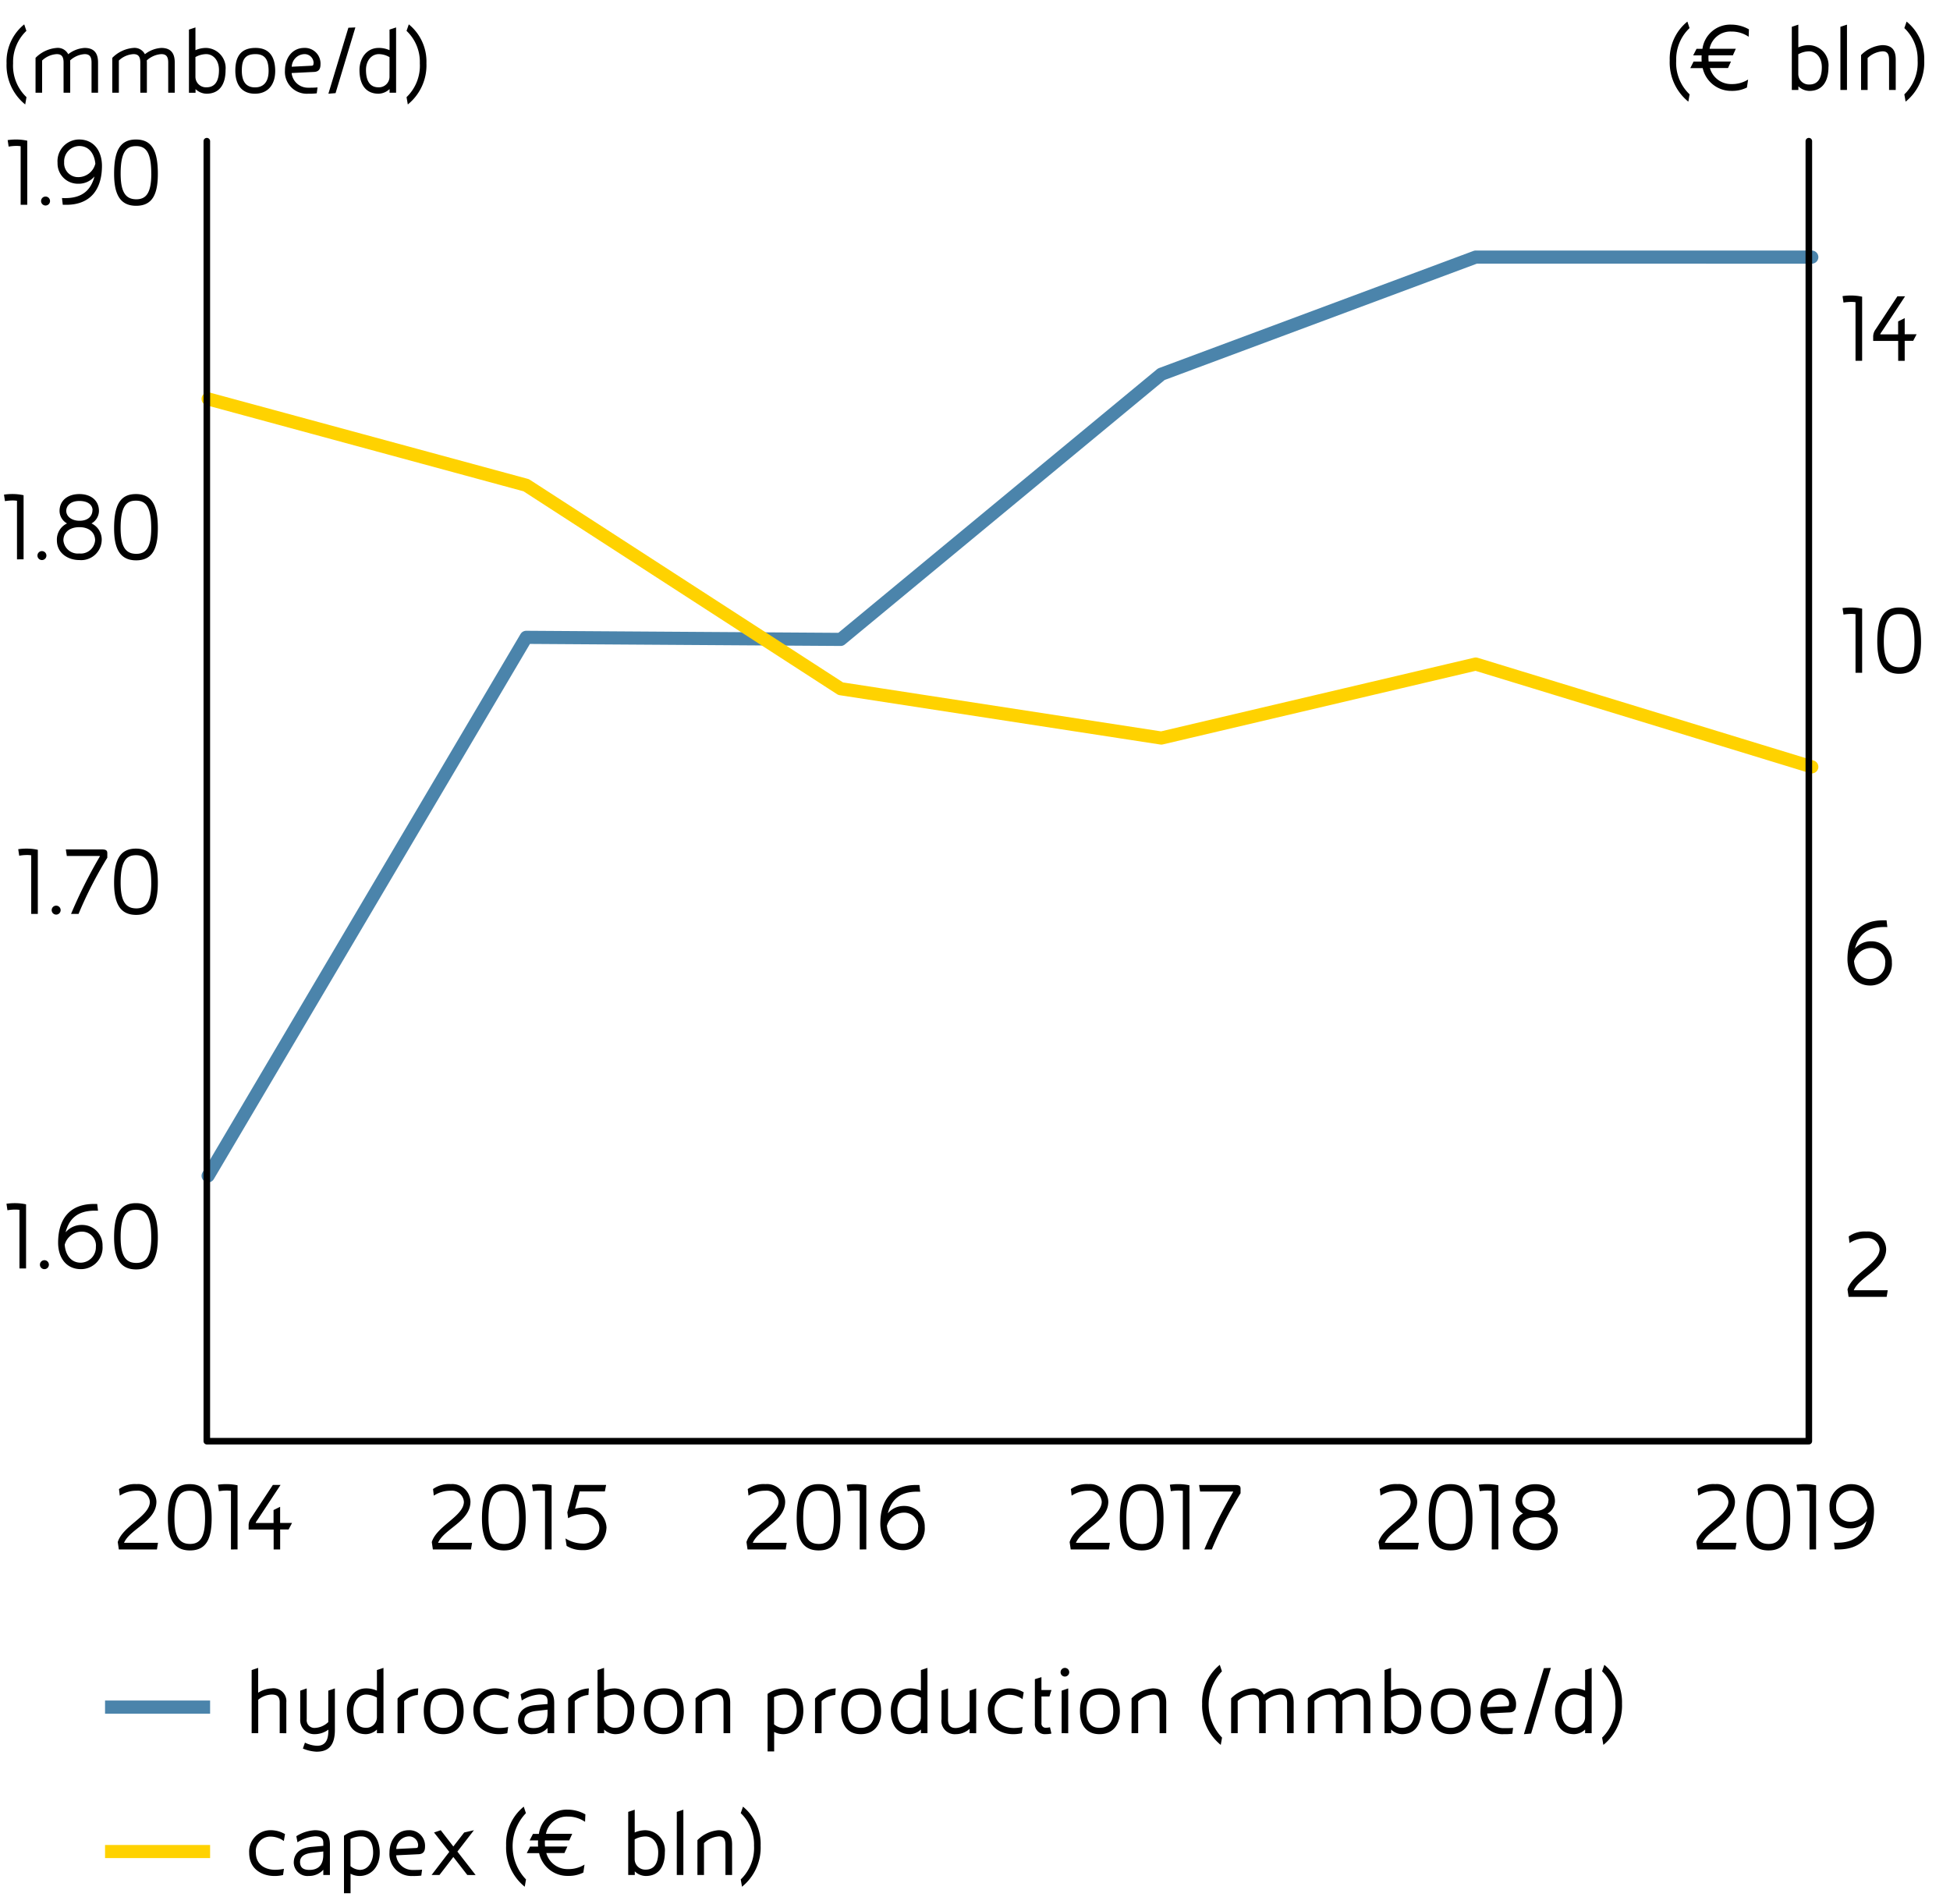 <svg xmlns="http://www.w3.org/2000/svg" width="297" height="290" viewBox="0 0 297 290"><path d="M282.611 54.953v-8.925a4.545 4.545 0 00-.66-.045 7.087 7.087 0 00-1.17.105l-.149-.989a8.589 8.589 0 011.26-.091 7.9 7.9 0 011.724.18v9.765zM291.394 51.908H290.1v3.045h-.991v-3.03H285.3v-.555a1.852 1.852 0 01.36-1.185l3.329-5.055h1.17l-3.494 5.3c-.106.165-.285.36-.285.495h2.72v-1.97l1-.5v2.46h1.814zM282.611 102.473v-8.925a4.408 4.408 0 00-.66-.045 7.087 7.087 0 00-1.17.105l-.149-.99a8.591 8.591 0 011.26-.09 7.9 7.9 0 011.724.18v9.765zM289.286 102.623c-2.535 0-3.36-1.875-3.36-4.875 0-3.48.886-5.22 3.33-5.22s3.33 1.74 3.33 5.2c0 2.99-.735 4.895-3.3 4.895zm2.3-4.875c0-3.42-.9-4.215-2.325-4.215s-2.34.8-2.34 4.2c0 2.955.855 3.885 2.37 3.9 1.485 0 2.3-.915 2.3-3.9zM284.876 150.1c-2.355 0-3.494-1.86-3.494-4.02 0-3.539 1.71-5.91 5.444-5.91h.51l.12 1.036c-.165-.016-.314-.016-.465-.016-2.729 0-3.944 1.306-4.47 3.3a3.2 3.2 0 012.491-1.125 3.1 3.1 0 013.134 3.195 3.289 3.289 0 01-3.27 3.54zm2.266-3.45a2.123 2.123 0 00-2.191-2.265 2.7 2.7 0 00-2.564 1.995c.1 1.425.87 2.73 2.444 2.73a2.343 2.343 0 002.295-2.46zM287.352 197.514h-5.8l-.165-1.125c.75-2.46 4.859-3.93 4.889-6.12a1.817 1.817 0 00-2-1.695 4.585 4.585 0 00-2.58.75l-.12-1.005a4.182 4.182 0 012.7-.75 2.76 2.76 0 013 2.7c-.03 2.985-4 4.095-4.934 6.24h5.175zM23.9 235.99h-5.8l-.165-1.125c.75-2.46 4.859-3.929 4.889-6.119a1.817 1.817 0 00-2-1.7 4.585 4.585 0 00-2.58.75l-.12-1.006a4.181 4.181 0 012.7-.75 2.761 2.761 0 013 2.7c-.03 2.984-4 4.094-4.934 6.239h5.174zM28.937 236.14c-2.536 0-3.361-1.875-3.361-4.874 0-3.48.886-5.221 3.33-5.221s3.33 1.741 3.33 5.205c0 2.985-.736 4.89-3.299 4.89zm2.294-4.874c0-3.42-.9-4.215-2.325-4.215s-2.34.8-2.34 4.2c0 2.955.856 3.885 2.371 3.9 1.484 0 2.294-.915 2.294-3.9zM35.177 235.99v-8.925a4.563 4.563 0 00-.66-.044 7.071 7.071 0 00-1.17.1l-.15-.989a8.589 8.589 0 011.26-.091 7.843 7.843 0 011.725.181v9.764zM43.959 232.945h-1.29v3.045h-.99v-3.03h-3.81v-.555a1.854 1.854 0 01.36-1.185l3.33-5.054h1.17l-3.495 5.294c-.105.165-.285.36-.285.5h2.715v-1.97l1-.494v2.46h1.814zM71.73 235.99h-5.8l-.165-1.125c.75-2.46 4.859-3.929 4.889-6.119a1.817 1.817 0 00-2-1.7 4.585 4.585 0 00-2.58.75l-.12-1.006a4.181 4.181 0 012.7-.75 2.761 2.761 0 013 2.7c-.03 2.984-4 4.094-4.934 6.239h5.18zM76.769 236.14c-2.536 0-3.361-1.875-3.361-4.874 0-3.48.886-5.221 3.33-5.221s3.33 1.741 3.33 5.205c0 2.985-.735 4.89-3.299 4.89zm2.294-4.874c0-3.42-.9-4.215-2.325-4.215s-2.34.8-2.34 4.2c0 2.955.856 3.885 2.371 3.9 1.484 0 2.294-.915 2.294-3.9zM83.009 235.99v-8.925a4.563 4.563 0 00-.66-.044 7.071 7.071 0 00-1.17.1l-.15-.989a8.589 8.589 0 011.26-.091 7.843 7.843 0 011.725.181v9.764zM92.363 232.765a3.462 3.462 0 01-3.644 3.33 4.487 4.487 0 01-2.415-.645l-.18-1.139a5.151 5.151 0 002.595.779 2.4 2.4 0 002.564-2.37 2.138 2.138 0 00-2.369-2.115 5.27 5.27 0 00-2.386.63l-.119-.9 1.125-4.169h4.784l-.194.99h-3.84l-.705 2.655a4.519 4.519 0 011.335-.21 3.2 3.2 0 013.465 3.164zM119.662 235.99h-5.805l-.165-1.125c.75-2.46 4.86-3.929 4.89-6.119a1.817 1.817 0 00-1.995-1.7 4.585 4.585 0 00-2.58.75l-.12-1.006a4.181 4.181 0 012.7-.75 2.761 2.761 0 013 2.7c-.03 2.984-4.005 4.094-4.935 6.239h5.175zM124.7 236.14c-2.535 0-3.36-1.875-3.36-4.874 0-3.48.886-5.221 3.33-5.221s3.33 1.741 3.33 5.205c0 2.985-.735 4.89-3.3 4.89zm2.3-4.874c0-3.42-.9-4.215-2.325-4.215s-2.34.8-2.34 4.2c0 2.955.856 3.885 2.37 3.9 1.485 0 2.3-.915 2.3-3.9zM130.94 235.99v-8.925a4.543 4.543 0 00-.66-.044 7.091 7.091 0 00-1.17.1l-.149-.989a8.579 8.579 0 011.26-.091 7.833 7.833 0 011.724.181v9.764zM137.578 236.1c-2.355 0-3.5-1.86-3.5-4.02 0-3.539 1.71-5.909 5.444-5.909h.51l.12 1.035c-.165-.015-.314-.015-.465-.015-2.729 0-3.944 1.305-4.469 3.3a3.2 3.2 0 012.49-1.125 3.1 3.1 0 013.135 3.195 3.289 3.289 0 01-3.265 3.539zm2.265-3.449a2.123 2.123 0 00-2.191-2.266 2.7 2.7 0 00-2.564 2c.1 1.425.87 2.73 2.444 2.73a2.342 2.342 0 002.295-2.459zM168.878 235.99h-5.8l-.165-1.125c.75-2.46 4.86-3.929 4.89-6.119a1.817 1.817 0 00-2-1.7 4.58 4.58 0 00-2.58.75l-.12-1.006a4.181 4.181 0 012.7-.75 2.761 2.761 0 013 2.7c-.031 2.984-4 4.094-4.935 6.239h5.175zM173.916 236.14c-2.535 0-3.36-1.875-3.36-4.874 0-3.48.885-5.221 3.33-5.221s3.33 1.741 3.33 5.205c0 2.985-.736 4.89-3.3 4.89zm2.3-4.874c0-3.42-.9-4.215-2.325-4.215s-2.34.8-2.34 4.2c0 2.955.855 3.885 2.37 3.9 1.484 0 2.3-.915 2.3-3.9zM180.156 235.99v-8.925a4.553 4.553 0 00-.66-.044 7.091 7.091 0 00-1.17.1l-.149-.989a8.589 8.589 0 011.26-.091 7.833 7.833 0 011.724.181v9.764zM184.567 235.99h-1.14a74.408 74.408 0 014.38-8.744v-.076h-5.025l-.15-1h5.43c.615 0 .885.1.885.57v.69a62.185 62.185 0 00-4.38 8.56zM215.93 235.99h-5.805l-.165-1.125c.75-2.46 4.859-3.929 4.89-6.119a1.817 1.817 0 00-2-1.7 4.585 4.585 0 00-2.58.75l-.12-1.006a4.182 4.182 0 012.7-.75 2.761 2.761 0 013 2.7c-.03 2.984-4 4.094-4.934 6.239h5.184zM220.968 236.14c-2.535 0-3.361-1.875-3.361-4.874 0-3.48.886-5.221 3.331-5.221s3.33 1.741 3.33 5.205c0 2.985-.736 4.89-3.3 4.89zm2.3-4.874c0-3.42-.9-4.215-2.325-4.215s-2.34.8-2.34 4.2c0 2.955.855 3.885 2.37 3.9 1.484 0 2.3-.915 2.3-3.9zM227.208 235.99v-8.925a4.553 4.553 0 00-.66-.044 7.091 7.091 0 00-1.17.1l-.149-.989a8.575 8.575 0 011.259-.091 7.843 7.843 0 011.725.181v9.764zM233.845 236.1c-1.755 0-3.42-1.065-3.42-3a2.71 2.71 0 011.545-2.579 2.191 2.191 0 01-1.14-1.891c0-1.634 1.29-2.58 3.015-2.58s2.985.946 2.985 2.58a2.209 2.209 0 01-1.141 1.891 2.714 2.714 0 011.561 2.565 3.128 3.128 0 01-3.405 3.014zm0-5.01c-1.53 0-2.43.84-2.43 2a2.458 2.458 0 004.83.014c0-1.179-.885-2.019-2.4-2.019zm2.009-2.594c0-.69-.584-1.4-2.009-1.4-1.409 0-2 .779-2 1.514 0 .81.78 1.5 2.025 1.5 1.38 0 1.965-.779 1.965-1.619zM264.324 235.99h-5.8l-.166-1.125c.75-2.46 4.86-3.929 4.89-6.119a1.817 1.817 0 00-2-1.7 4.585 4.585 0 00-2.58.75l-.12-1.006a4.181 4.181 0 012.7-.75 2.761 2.761 0 013 2.7c-.03 2.984-4 4.094-4.935 6.239h5.175zM269.362 236.14c-2.535 0-3.36-1.875-3.36-4.874 0-3.48.886-5.221 3.33-5.221s3.33 1.741 3.33 5.205c0 2.985-.735 4.89-3.3 4.89zm2.295-4.874c0-3.42-.9-4.215-2.325-4.215s-2.34.8-2.34 4.2c0 2.955.856 3.885 2.37 3.9 1.485 0 2.295-.915 2.295-3.9zM275.6 235.99v-8.925a4.567 4.567 0 00-.661-.044 7.091 7.091 0 00-1.17.1l-.149-.989a8.579 8.579 0 011.26-.091 7.833 7.833 0 011.724.181v9.764zM279.976 235.99h-.525l-.12-1.035c.165.015.33.015.48.015 2.714 0 3.945-1.32 4.47-3.3a3.132 3.132 0 01-2.49 1.11 3.088 3.088 0 01-3.135-3.179 3.3 3.3 0 013.27-3.556c2.355 0 3.5 1.875 3.5 4.02-.005 3.54-1.726 5.925-5.45 5.925zm4.44-6.224c-.12-1.411-.87-2.73-2.46-2.73a2.346 2.346 0 00-2.3 2.475 2.122 2.122 0 002.19 2.264 2.681 2.681 0 002.549-2.009z"/><path fill="none" stroke="#4b84ab" stroke-linejoin="round" stroke-width="2" d="M32 260H16"/><path fill="none" stroke="#ffd200" stroke-linejoin="round" stroke-width="2" d="M32 282H16"/><path fill="none" stroke="#4b84ab" stroke-linecap="round" stroke-linejoin="round" stroke-width="2" d="M31.699 179.087L80.145 97.07l47.894.315 48.834-40.387 47.896-17.843 51.183.005"/><path fill="none" stroke="#ffd200" stroke-linecap="round" stroke-linejoin="round" stroke-width="2" d="M31.699 60.757l48.446 13.147 47.894 30.991 48.834 7.513 47.896-11.268 51.183 15.655"/><path fill="none" stroke="#000" stroke-linecap="round" stroke-linejoin="round" d="M31.5 219.5h244M31.5 219.5v-198M275.5 219.5v-198"/><g><path d="M3.839 15.908A7.665 7.665 0 011 9.638a7.277 7.277 0 012.689-5.925l.331.987a6.558 6.558 0 00-2.026 4.938 6.6 6.6 0 002.04 5.16zM13.942 14.123v-4.59c0-.945-.329-1.29-1.064-1.29a3.61 3.61 0 00-2.2.96c0 .12.015.21.015.33v4.59h-1.01v-4.59c0-.945-.33-1.29-1.05-1.29a3.521 3.521 0 00-2.22.975v4.9h-1V8.813A5.085 5.085 0 018.618 7.3a1.774 1.774 0 011.77.96 4.479 4.479 0 012.49-.96c1.56 0 2.055.915 2.055 2.22v4.6zM25.621 14.123v-4.59c0-.945-.329-1.29-1.064-1.29a3.61 3.61 0 00-2.2.96c0 .12.014.21.014.33v4.59h-1v-4.59c0-.945-.33-1.29-1.049-1.29a3.521 3.521 0 00-2.22.975v4.9h-1V8.813A5.085 5.085 0 0120.3 7.3a1.772 1.772 0 011.769.96 4.482 4.482 0 012.491-.96c1.559 0 2.054.915 2.054 2.22v4.6zM31.448 14.273a2.492 2.492 0 01-1.665-.7v.555h-1.005v-9.62l.991-.33v3.466A4.056 4.056 0 0131.4 7.3a3.065 3.065 0 012.955 3.36c.003 2.34-1.047 3.613-2.907 3.613zm-.048-6.03a3.446 3.446 0 00-1.634.45v2.985a1.607 1.607 0 001.679 1.62c1.185 0 1.906-.795 1.906-2.64.003-1.47-.868-2.415-1.951-2.415zM38.826 14.273c-1.845 0-2.984-1.185-2.984-3.51 0-2.159.854-3.465 3.075-3.465s2.984 1.5 3 3.495c0 2.235-1.217 3.48-3.091 3.48zm.091-6.03c-1.485 0-2.085.705-2.085 2.5 0 1.89.81 2.565 2.01 2.565s2.069-.72 2.069-2.52c-.011-1.405-.345-2.545-1.994-2.545zM47.81 10.958l-3.391.165a2.487 2.487 0 002.49 2.235c.585 0 .975 0 1.455-.045l-.12.9a9.5 9.5 0 01-1.335.06 3.331 3.331 0 01-3.51-3.54c0-1.875 1.095-3.435 2.94-3.435A2.378 2.378 0 0148.814 9.8c0 .708-.254 1.128-1.004 1.158zm-.045-1.32a1.369 1.369 0 00-1.411-1.395 1.993 1.993 0 00-1.919 1.92l2.969-.15c.285 0 .345-.105.345-.375zM51.111 14.183l-1.095.09 3.045-10.049 1.065-.046zM59.328 14.123a4.645 4.645 0 000-.555 2.528 2.528 0 01-1.665.705c-1.86 0-2.91-1.275-2.91-3.615 0-1.8 1.095-3.36 2.939-3.36a4.011 4.011 0 011.636.346c.015-1.066 0-2.1 0-3.136l1-.33v9.945zm0-5.415a3.247 3.247 0 00-1.62-.465c-1.095 0-1.965.945-1.965 2.415 0 1.845.735 2.64 1.9 2.64a1.608 1.608 0 001.681-1.62zM62.113 15.908l-.194-1.11a6.651 6.651 0 002.024-5.16A6.506 6.506 0 0061.919 4.7l.345-.991a7.3 7.3 0 012.684 5.925 7.663 7.663 0 01-2.835 6.274zM3.146 31.193v-8.924a4.422 4.422 0 00-.661-.045 7.087 7.087 0 00-1.17.105l-.149-.99a8.581 8.581 0 011.26-.09 7.9 7.9 0 011.724.18v9.764zM6.944 31.3a.682.682 0 11.675-.69.678.678 0 01-.675.69zM10.085 31.193h-.524l-.121-1.035c.165.015.331.015.48.015 2.715 0 3.945-1.319 4.471-3.3a3.135 3.135 0 01-2.491 1.11A3.087 3.087 0 018.766 24.8a3.3 3.3 0 013.269-3.555c2.356 0 3.495 1.875 3.495 4.02 0 3.544-1.724 5.928-5.445 5.928zm4.44-6.224c-.12-1.41-.87-2.73-2.46-2.73a2.347 2.347 0 00-2.294 2.475 2.122 2.122 0 002.189 2.265 2.684 2.684 0 002.55-2.01zM20.74 31.343c-2.535 0-3.36-1.875-3.36-4.874 0-3.48.886-5.22 3.33-5.22s3.33 1.74 3.33 5.205c0 2.984-.735 4.889-3.3 4.889zm2.3-4.874c0-3.42-.9-4.215-2.325-4.215s-2.34.795-2.34 4.2c0 2.954.856 3.884 2.37 3.9 1.485 0 2.3-.916 2.3-3.9zM2.587 85.193v-8.924a4.408 4.408 0 00-.66-.045 7.077 7.077 0 00-1.17.1l-.15-.99a8.6 8.6 0 011.26-.09 7.9 7.9 0 011.725.18v9.764zM6.386 85.3a.682.682 0 110-1.364.682.682 0 010 1.364zM12.086 85.3c-1.755 0-3.42-1.065-3.42-3a2.712 2.712 0 011.545-2.579 2.189 2.189 0 01-1.14-1.89c0-1.635 1.29-2.58 3.015-2.58s2.985.945 2.985 2.58a2.208 2.208 0 01-1.139 1.89 2.717 2.717 0 011.559 2.565 3.128 3.128 0 01-3.405 3.014zm0-5.009c-1.529 0-2.43.839-2.43 2a2.2 2.2 0 002.415 2.009 2.191 2.191 0 002.415-2c0-1.172-.886-2.011-2.4-2.011zm2.01-2.595c0-.69-.585-1.395-2.01-1.395-1.409 0-1.994.78-1.994 1.514 0 .811.779 1.5 2.024 1.5 1.38 0 1.965-.779 1.965-1.619zM20.739 85.343c-2.535 0-3.36-1.875-3.36-4.874 0-3.48.886-5.22 3.33-5.22s3.33 1.74 3.33 5.2c0 2.989-.739 4.894-3.3 4.894zm2.295-4.874c0-3.42-.9-4.215-2.325-4.215s-2.34.8-2.34 4.2c0 2.954.856 3.884 2.37 3.9 1.485 0 2.295-.916 2.295-3.9zM4.755 139.193v-8.924a4.408 4.408 0 00-.66-.045 7.077 7.077 0 00-1.17.105l-.15-.99a8.6 8.6 0 011.26-.09 7.9 7.9 0 011.725.18v9.764zM8.554 139.3a.682.682 0 110-1.364.682.682 0 010 1.364zM11.964 139.193h-1.141a74.563 74.563 0 014.38-8.744v-.075h-5.024l-.151-1h5.43c.615 0 .886.1.886.57v.69a61.963 61.963 0 00-4.38 8.559zM20.738 139.343c-2.535 0-3.36-1.875-3.36-4.874 0-3.48.886-5.22 3.33-5.22s3.33 1.74 3.33 5.205c0 2.984-.738 4.889-3.3 4.889zm2.3-4.874c0-3.42-.9-4.215-2.325-4.215s-2.34.8-2.34 4.2c0 2.954.856 3.884 2.37 3.9 1.485 0 2.3-.916 2.3-3.9zM2.964 193.193v-8.924a4.408 4.408 0 00-.66-.045 7.067 7.067 0 00-1.17.105l-.15-.99a8.6 8.6 0 011.26-.09 7.9 7.9 0 011.725.18v9.764zM6.763 193.3a.682.682 0 110-1.364.682.682 0 010 1.364zM12.346 193.3c-2.355 0-3.494-1.86-3.494-4.02 0-3.539 1.71-5.909 5.444-5.909h.51l.12 1.035c-.165-.015-.315-.015-.465-.015-2.73 0-3.944 1.3-4.47 3.3a3.2 3.2 0 012.49-1.125 3.1 3.1 0 013.135 3.2 3.289 3.289 0 01-3.27 3.534zm2.265-3.449a2.123 2.123 0 00-2.19-2.266 2.7 2.7 0 00-2.565 2c.105 1.424.871 2.73 2.445 2.73a2.343 2.343 0 002.3-2.46zM20.738 193.343c-2.535 0-3.36-1.875-3.36-4.874 0-3.48.886-5.22 3.33-5.22s3.33 1.74 3.33 5.205c0 2.984-.738 4.889-3.3 4.889zm2.3-4.874c0-3.42-.9-4.215-2.325-4.215s-2.34.8-2.34 4.2c0 2.954.856 3.884 2.37 3.9 1.485 0 2.3-.916 2.3-3.9zM257.147 15.482a7.668 7.668 0 01-2.834-6.27A7.274 7.274 0 01257 3.288l.33.99a6.559 6.559 0 00-2.03 4.934 6.6 6.6 0 002.04 5.16zM266.334 5.6a4.557 4.557 0 00-2.641-.795 3.233 3.233 0 00-3.314 2.625h4l-.45 1h-3.705a3.637 3.637 0 00-.015.4c0 .2.015.375.03.54h3.4l-.449.99h-2.76a3.34 3.34 0 003.27 2.445 4.612 4.612 0 002.55-.689l-.18 1.214a4.97 4.97 0 01-2.325.51 4.423 4.423 0 01-4.41-3.465h-1.89l.5-1h1.23c-.015-.18-.015-.345-.015-.524a3.783 3.783 0 01.015-.42h-1.29l.51-.991h.9a4.273 4.273 0 014.38-3.69 5.471 5.471 0 012.7.721zM275.573 13.847a2.492 2.492 0 01-1.665-.7v.553h-1V4.083l.991-.331v3.466a4.056 4.056 0 011.634-.345 3.065 3.065 0 012.955 3.359c-.005 2.34-1.055 3.615-2.915 3.615zm-.045-6.03a3.447 3.447 0 00-1.634.451v2.984a1.607 1.607 0 001.679 1.62c1.185 0 1.906-.795 1.906-2.64 0-1.469-.871-2.415-1.951-2.415zM280.308 13.7V4.083l1-.331V13.7zM287.719 13.7V9.167c0-.959-.27-1.35-1-1.35a3.616 3.616 0 00-2.265 1.02V13.7h-1V8.388a5.08 5.08 0 013.21-1.515c1.605 0 2.07.884 2.07 2.189V13.7zM290.24 15.482l-.194-1.11a6.651 6.651 0 002.024-5.16 6.507 6.507 0 00-2.024-4.934l.345-.99a7.3 7.3 0 012.684 5.924 7.663 7.663 0 01-2.835 6.27zM42.6 263.975v-4.7c0-.885-.405-1.185-1.215-1.185a3.342 3.342 0 00-2.055.795v5.085h-1v-9.61l.99-.33v3.78a4.133 4.133 0 012.07-.66 1.956 1.956 0 012.219 2.13v4.7zM48.187 266.794a6.146 6.146 0 01-2.055-.48l.314-.9a4.688 4.688 0 001.83.48c1.515 0 1.741-1.215 1.741-2.46a3.523 3.523 0 01-2.146.69 2.13 2.13 0 01-2.144-2.28V257.5l.99-.345v4.7a1.176 1.176 0 001.154 1.32A3.134 3.134 0 0050 262.28v-4.78l1.005-.345v6.315c.001 2.77-1.349 3.324-2.818 3.324zM57.405 263.975a4.66 4.66 0 000-.556 2.528 2.528 0 01-1.665.706c-1.86 0-2.91-1.275-2.91-3.615 0-1.8 1.095-3.36 2.94-3.36a4.026 4.026 0 011.635.345c.015-1.065 0-2.1 0-3.135l1-.33v9.945zm0-5.415a3.247 3.247 0 00-1.62-.465c-1.095 0-1.965.945-1.965 2.415 0 1.844.735 2.639 1.905 2.639a1.607 1.607 0 001.68-1.619zM63.639 258.155a3.456 3.456 0 00-2.085.93v4.89h-1.005V258.7a4.426 4.426 0 013.151-1.55zM67.529 264.125c-1.844 0-2.984-1.186-2.984-3.51 0-2.16.854-3.465 3.075-3.465s2.984 1.5 3 3.5c0 2.23-1.22 3.475-3.091 3.475zm.091-6.03c-1.485 0-2.085.7-2.085 2.5 0 1.89.81 2.565 2.01 2.565s2.069-.72 2.069-2.52c-.014-1.405-.344-2.54-1.994-2.54zM77.383 258.8a3.483 3.483 0 00-1.949-.675 2.208 2.208 0 00-2.311 2.43c0 1.875 1.471 2.625 2.925 2.625a6.006 6.006 0 001.35-.15l-.134.945a5.363 5.363 0 01-1.335.15c-1.636 0-3.825-.87-3.825-3.555a3.248 3.248 0 013.179-3.42 4.278 4.278 0 012.28.6zM83.4 263.975v-.8a2.927 2.927 0 01-2.2.945 2.09 2.09 0 01-2.3-2.01c0-1.2.691-2.235 2.67-2.415l1.83-.165v-.43c0-.72-.344-1.02-1.275-1.02a5.629 5.629 0 00-2.654.915l-.18-.93a5.859 5.859 0 012.819-.915c1.68.015 2.3.72 2.3 2.22v4.605zm0-3.585l-1.7.195c-.84.09-1.845.39-1.845 1.41.016.87.51 1.2 1.441 1.2 1.319 0 2.1-.736 2.1-2.28zM89.623 258.155a3.459 3.459 0 00-2.085.93v4.89h-1V258.7a4.43 4.43 0 013.15-1.545zM93.681 264.125a2.493 2.493 0 01-1.665-.706v.556h-1.005v-9.615l.99-.33v3.47a4.074 4.074 0 011.635-.345 3.066 3.066 0 012.955 3.36c0 2.335-1.051 3.61-2.91 3.61zm-.045-6.03a3.45 3.45 0 00-1.635.45v2.985a1.607 1.607 0 001.68 1.619c1.184 0 1.905-.8 1.905-2.639 0-1.47-.87-2.41-1.95-2.41zM101.059 264.125c-1.845 0-2.985-1.186-2.985-3.51 0-2.16.855-3.465 3.075-3.465 2.235 0 2.985 1.5 3 3.5 0 2.23-1.215 3.475-3.09 3.475zm.09-6.03c-1.485 0-2.085.7-2.085 2.5 0 1.89.81 2.565 2.01 2.565s2.07-.72 2.07-2.52c-.015-1.405-.344-2.54-1.995-2.54zM110.2 263.975v-4.53c0-.96-.269-1.35-1-1.35a3.606 3.606 0 00-2.264 1.02v4.86h-1v-5.31a5.085 5.085 0 013.21-1.515c1.6 0 2.069.885 2.069 2.19v4.635zM119.306 264.125a2.952 2.952 0 01-1.395-.345v2.97h-1v-8.76a4.483 4.483 0 012.67-.84c1.98 0 2.775 1.62 2.775 3.42-.005 2.235-1.385 3.53-3.05 3.555zm.27-6.03a3.52 3.52 0 00-1.68.39v4.14a2.407 2.407 0 001.41.57c1.41 0 2.04-1.425 2.04-2.625 0-1.56-.63-2.47-1.77-2.47zM127.219 258.155a3.456 3.456 0 00-2.085.93v4.89h-1V258.7a4.426 4.426 0 013.149-1.545zM131.109 264.125c-1.844 0-2.984-1.186-2.984-3.51 0-2.16.854-3.465 3.075-3.465s2.985 1.5 3 3.5c0 2.23-1.216 3.475-3.091 3.475zm.091-6.03c-1.485 0-2.085.7-2.085 2.5 0 1.89.81 2.565 2.01 2.565s2.069-.72 2.069-2.52c-.014-1.405-.344-2.54-1.994-2.54zM140.258 263.975a4.992 4.992 0 000-.556 2.531 2.531 0 01-1.665.706c-1.861 0-2.91-1.275-2.91-3.615 0-1.8 1.094-3.36 2.939-3.36a4.035 4.035 0 011.636.345c.014-1.065 0-2.1 0-3.135l1-.33v9.945zm0-5.415a3.25 3.25 0 00-1.62-.465c-1.095 0-1.965.945-1.965 2.415 0 1.844.734 2.639 1.9 2.639a1.608 1.608 0 001.681-1.619zM147.676 263.975v-.661a3.1 3.1 0 01-2.1.811 2.024 2.024 0 01-2.175-2.28V257.5l.991-.345v4.68c0 .915.33 1.35 1.17 1.35a3.011 3.011 0 002.114-1V257.5l1.005-.345v6.825zM155.738 258.8a3.48 3.48 0 00-1.949-.675 2.207 2.207 0 00-2.31 2.43c0 1.875 1.47 2.625 2.924 2.625a6.009 6.009 0 001.351-.15l-.135.945a5.352 5.352 0 01-1.335.15c-1.636 0-3.825-.87-3.825-3.555a3.248 3.248 0 013.18-3.42 4.281 4.281 0 012.28.6zM159.839 258.38h-1.215v4.065a.63.63 0 00.675.7 2.761 2.761 0 00.615-.074l.225.96a3.9 3.9 0 01-.84.09 1.529 1.529 0 01-1.68-1.635v-6.735l1-.315v1.964h1.53zM162.207 255.35a.66.66 0 11.646-.66.667.667 0 01-.646.66zm-.51 8.625V257.5l1-.345v6.825zM167.475 264.125c-1.845 0-2.985-1.186-2.985-3.51 0-2.16.855-3.465 3.075-3.465 2.235 0 2.985 1.5 3 3.5 0 2.23-1.215 3.475-3.09 3.475zm.09-6.03c-1.485 0-2.085.7-2.085 2.5 0 1.89.81 2.565 2.01 2.565s2.07-.72 2.07-2.52c-.015-1.405-.345-2.54-1.995-2.54zM176.617 263.975v-4.53c0-.96-.269-1.35-1-1.35a3.606 3.606 0 00-2.264 1.02v4.86h-1.005v-5.31a5.085 5.085 0 013.21-1.515c1.6 0 2.069.885 2.069 2.19v4.635zM185.932 265.76a7.666 7.666 0 01-2.834-6.27 7.277 7.277 0 012.684-5.925l.33.99a7.281 7.281 0 00.015 10.094zM196.035 263.975v-4.59c0-.945-.329-1.29-1.064-1.29a3.61 3.61 0 00-2.205.96c0 .12.014.21.014.33v4.59h-1v-4.59c0-.945-.33-1.29-1.049-1.29a3.521 3.521 0 00-2.22.975v4.905h-1v-5.31a5.085 5.085 0 013.21-1.515 1.772 1.772 0 011.769.96 4.482 4.482 0 012.491-.96c1.559 0 2.054.915 2.054 2.22v4.605zM207.714 263.975v-4.59c0-.945-.329-1.29-1.065-1.29a3.615 3.615 0 00-2.205.96c0 .12.015.21.015.33v4.59h-1v-4.59c0-.945-.33-1.29-1.05-1.29a3.518 3.518 0 00-2.219.975v4.905h-1v-5.31a5.085 5.085 0 013.21-1.515 1.774 1.774 0 011.769.96 4.482 4.482 0 012.49-.96c1.56 0 2.055.915 2.055 2.22v4.605zM213.541 264.125a2.493 2.493 0 01-1.665-.706v.556h-1v-9.615l.99-.33v3.47a4.081 4.081 0 011.635-.345 3.066 3.066 0 012.955 3.36c-.005 2.335-1.056 3.61-2.915 3.61zm-.045-6.03a3.453 3.453 0 00-1.635.45v2.985a1.607 1.607 0 001.68 1.619c1.185 0 1.905-.8 1.905-2.639 0-1.47-.87-2.41-1.946-2.41zM220.919 264.125c-1.845 0-2.984-1.186-2.984-3.51 0-2.16.854-3.465 3.075-3.465s2.984 1.5 3 3.5c0 2.23-1.216 3.475-3.091 3.475zm.091-6.03c-1.486 0-2.085.7-2.085 2.5 0 1.89.809 2.565 2.01 2.565s2.069-.72 2.069-2.52c-.015-1.405-.345-2.54-1.994-2.54zM229.9 260.81l-3.39.165a2.485 2.485 0 002.49 2.234c.585 0 .975 0 1.455-.044l-.12.9a9.352 9.352 0 01-1.335.061 3.331 3.331 0 01-3.51-3.54c0-1.875 1.095-3.435 2.94-3.435a2.378 2.378 0 012.475 2.5c.002.709-.253 1.129-1.005 1.159zm-.045-1.32a1.368 1.368 0 00-1.41-1.395 1.993 1.993 0 00-1.92 1.92l2.97-.15c.285 0 .345-.105.345-.375zM233.2 264.035l-1.1.09 3.045-10.05 1.066-.045zM241.421 263.975a4.66 4.66 0 000-.556 2.531 2.531 0 01-1.665.706c-1.86 0-2.91-1.275-2.91-3.615 0-1.8 1.094-3.36 2.939-3.36a4.035 4.035 0 011.636.345c.015-1.065 0-2.1 0-3.135l1-.33v9.945zm0-5.415a3.25 3.25 0 00-1.62-.465c-1.095 0-1.965.945-1.965 2.415 0 1.844.734 2.639 1.9 2.639a1.608 1.608 0 001.681-1.619zM244.206 265.76l-.194-1.111a6.649 6.649 0 002.024-5.159 6.51 6.51 0 00-2.024-4.935l.344-.99a7.3 7.3 0 012.685 5.925 7.667 7.667 0 01-2.835 6.27zM43.229 280.4a3.476 3.476 0 00-1.949-.674 2.207 2.207 0 00-2.31 2.429c0 1.875 1.47 2.625 2.925 2.625a6.006 6.006 0 001.35-.15l-.135.945a5.352 5.352 0 01-1.335.15c-1.635 0-3.825-.87-3.825-3.555a3.248 3.248 0 013.18-3.42 4.27 4.27 0 012.28.6zM49.243 285.575v-.8a2.927 2.927 0 01-2.205.945 2.09 2.09 0 01-2.295-2.01c0-1.2.691-2.235 2.67-2.415l1.83-.165v-.43c0-.72-.345-1.019-1.275-1.019a5.641 5.641 0 00-2.655.914l-.179-.929a5.845 5.845 0 012.819-.916c1.68.016 2.295.72 2.295 2.22v4.6zm0-3.585l-1.7.2c-.84.089-1.845.389-1.845 1.409.016.87.51 1.2 1.441 1.2 1.319 0 2.1-.735 2.1-2.28zM54.792 285.725a2.955 2.955 0 01-1.4-.345v2.97h-1v-8.76a4.485 4.485 0 012.669-.84c1.98 0 2.775 1.621 2.775 3.42.001 2.23-1.379 3.53-3.044 3.555zm.27-6.03a3.525 3.525 0 00-1.679.39v4.14a2.4 2.4 0 001.409.57c1.41 0 2.04-1.425 2.04-2.625 0-1.56-.632-2.47-1.77-2.47zM63.73 282.41l-3.39.165a2.486 2.486 0 002.49 2.235c.585 0 .975 0 1.455-.045l-.12.9a9.506 9.506 0 01-1.335.06 3.33 3.33 0 01-3.51-3.539c0-1.875 1.095-3.436 2.94-3.436a2.378 2.378 0 012.475 2.5c0 .71-.255 1.13-1.005 1.16zm-.044-1.32a1.369 1.369 0 00-1.411-1.395 1.994 1.994 0 00-1.92 1.92l2.97-.15c.285 0 .345-.1.345-.375zM71.177 285.575l-2.13-2.745-2.115 2.745h-1.2l2.7-3.525-2.326-2.95 1.021-.346 1.92 2.476 1.653-2.13 1.486-.346-2.521 3.255 2.776 3.57zM79.921 287.36a7.665 7.665 0 01-2.834-6.27 7.276 7.276 0 012.684-5.924l.331.99a7.279 7.279 0 00.014 10.094zM89.107 277.476a4.554 4.554 0 00-2.64-.8 3.235 3.235 0 00-3.315 2.625h4l-.45 1H83a3.637 3.637 0 00-.015.4c0 .2.015.375.031.54h3.4l-.449.99h-2.76a3.339 3.339 0 003.269 2.445 4.6 4.6 0 002.55-.69l-.179 1.215a4.974 4.974 0 01-2.326.51 4.424 4.424 0 01-4.41-3.465h-1.883l.5-1h1.229c-.014-.18-.014-.345-.014-.525a4.042 4.042 0 01.014-.419h-1.29l.511-.991h.9a4.274 4.274 0 014.38-3.69 5.466 5.466 0 012.7.721zM98.347 285.725a2.492 2.492 0 01-1.665-.705v.555h-1v-9.615l.99-.33v3.47a4.057 4.057 0 011.635-.346 3.067 3.067 0 012.955 3.36c-.005 2.336-1.056 3.611-2.915 3.611zM98.3 279.7a3.451 3.451 0 00-1.635.451v2.984a1.608 1.608 0 001.68 1.62c1.184 0 1.905-.8 1.905-2.64.002-1.474-.868-2.415-1.95-2.415zM103.081 285.575v-9.615l1-.33v9.945zM110.492 285.575v-4.53c0-.96-.269-1.35-1.005-1.35a3.611 3.611 0 00-2.264 1.02v4.86h-1v-5.309a5.082 5.082 0 013.21-1.516c1.6 0 2.069.885 2.069 2.19v4.635zM113.014 287.36l-.195-1.11a6.648 6.648 0 002.025-5.16 6.5 6.5 0 00-2.025-4.934l.345-.99a7.294 7.294 0 012.685 5.924 7.663 7.663 0 01-2.835 6.27z"/></g></svg>